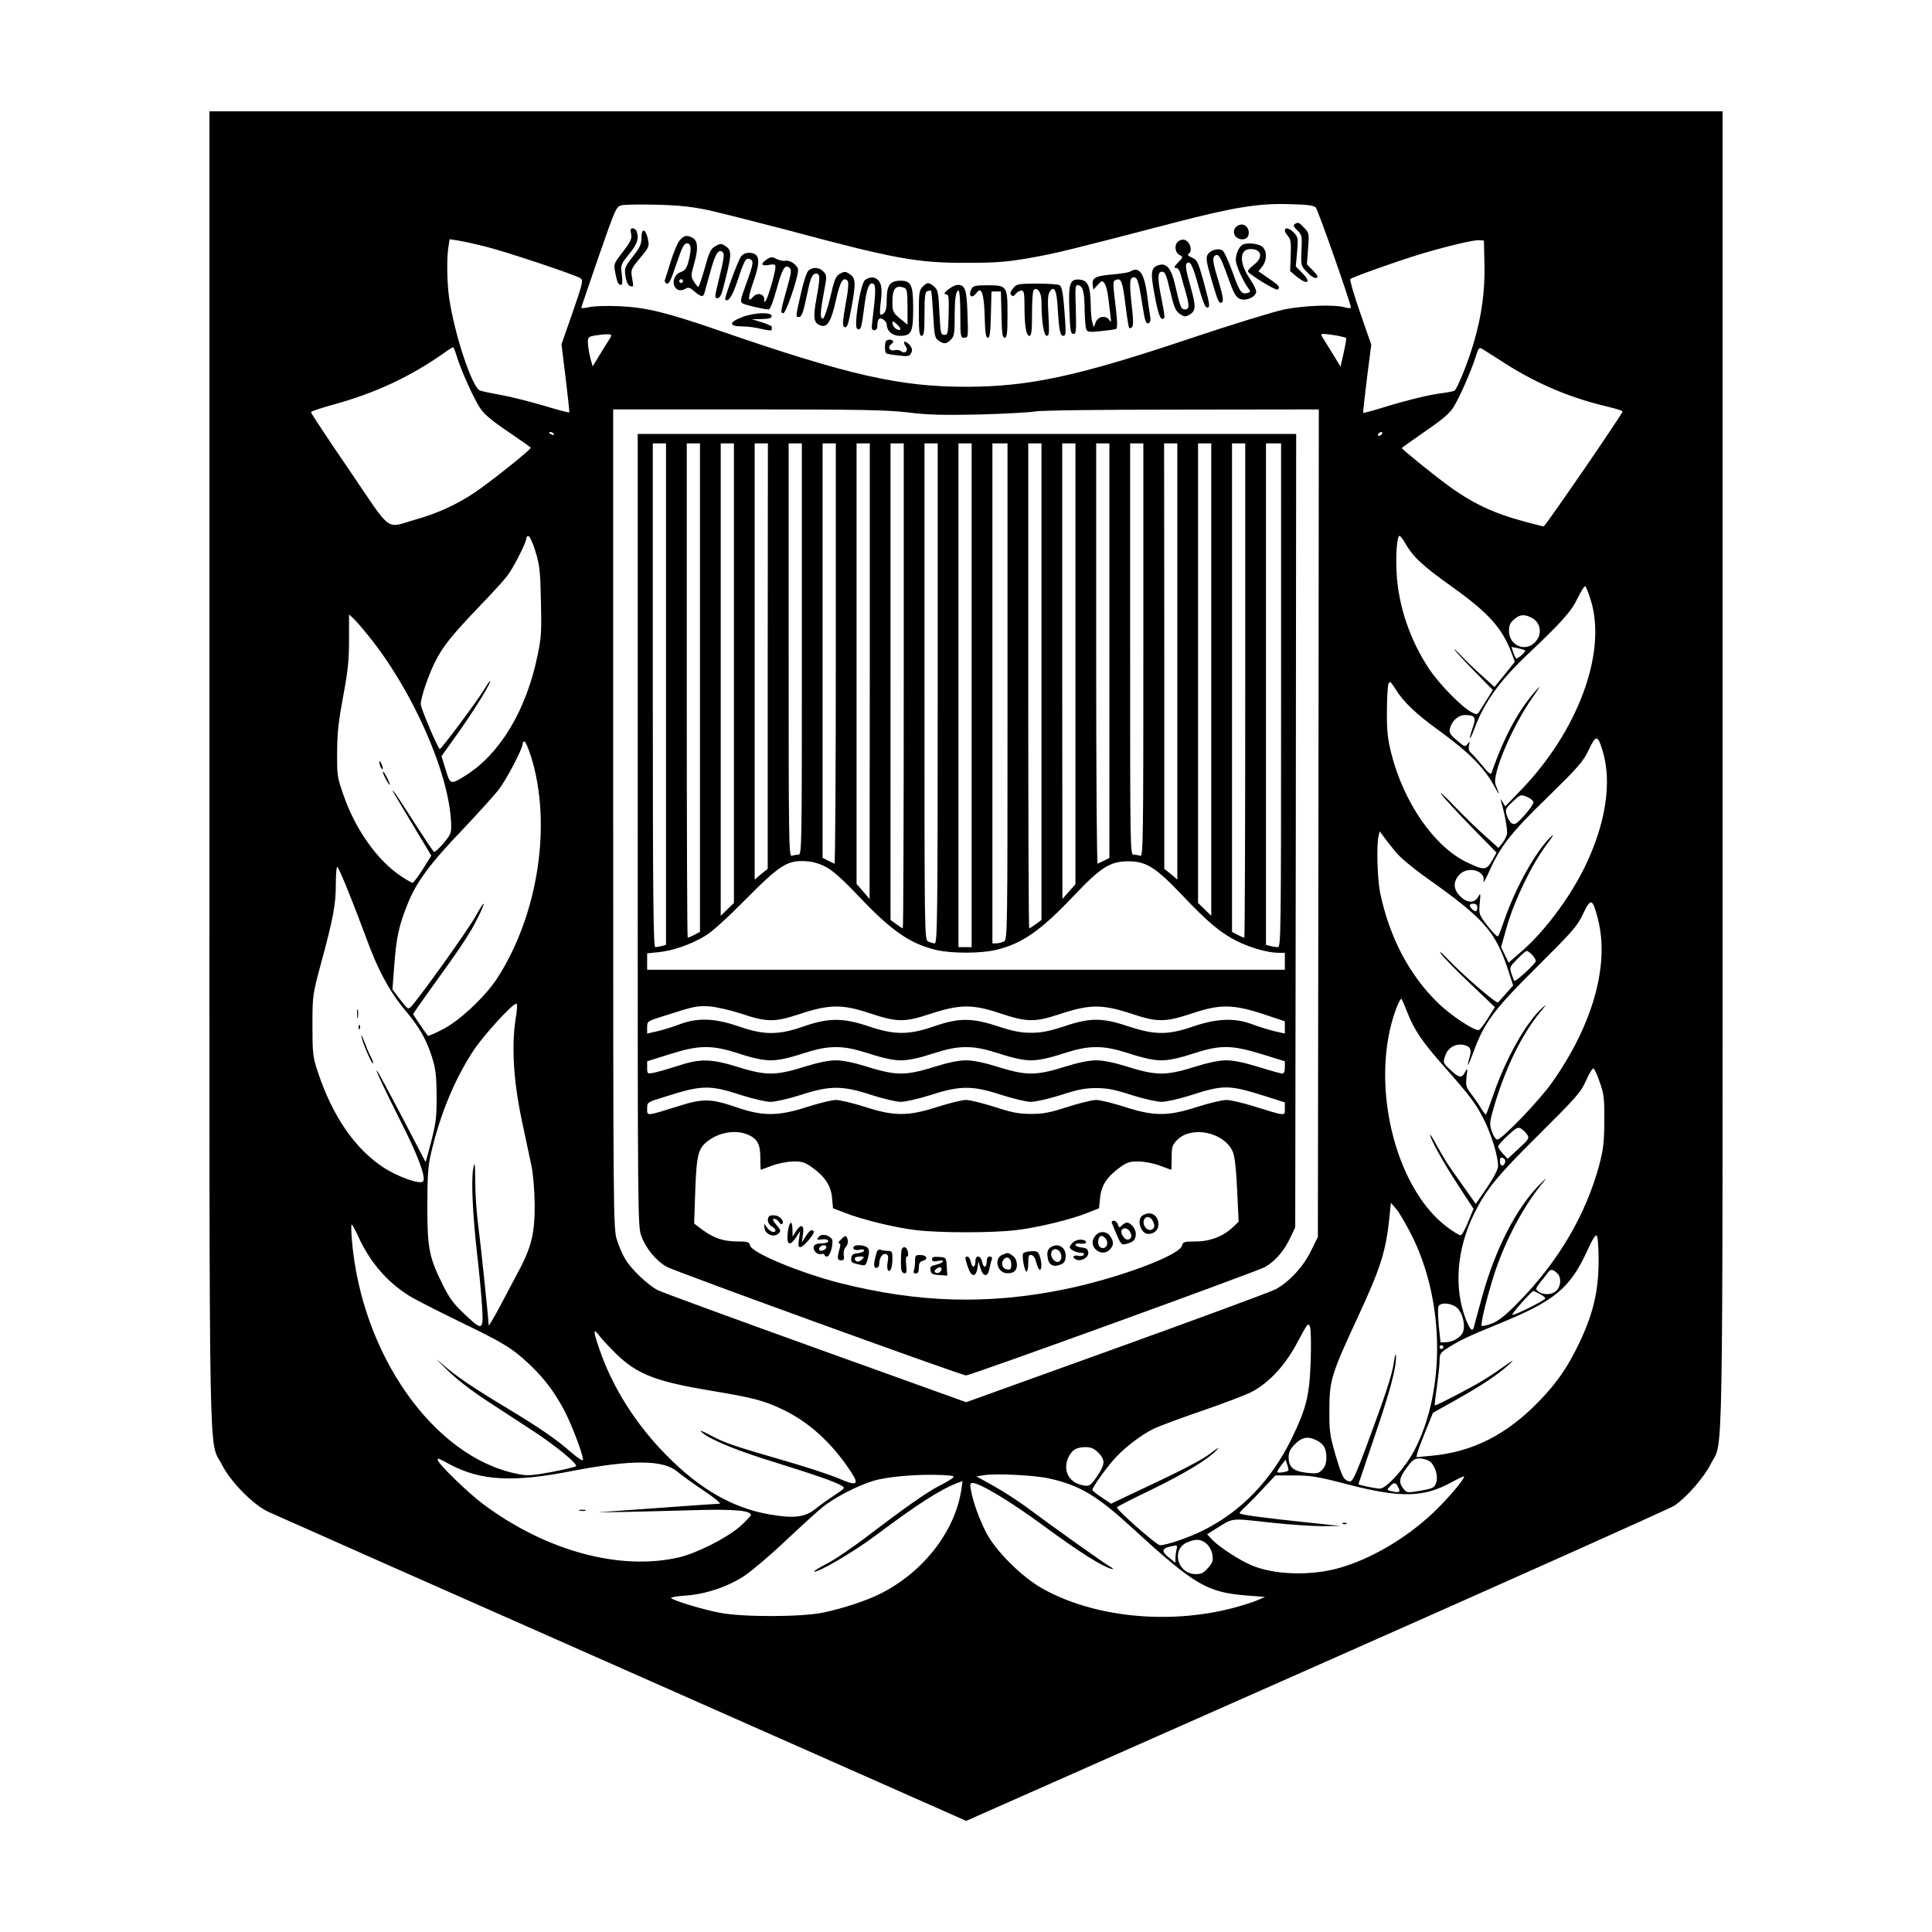 <?xml version="1.0" standalone="no"?>
<!DOCTYPE svg PUBLIC "-//W3C//DTD SVG 20010904//EN"
 "http://www.w3.org/TR/2001/REC-SVG-20010904/DTD/svg10.dtd">
<svg version="1.0" xmlns="http://www.w3.org/2000/svg"
 width="1024pt" height="1024pt" viewBox="0 0 1024 1024"
 preserveAspectRatio="xMidYMid meet">
<g transform="translate(0,1024) scale(0.1,-0.1)"
fill="#000000" stroke="none">
<path d="M1110 6163 c0 -3860 -5 -3543 66 -3686 46 -90 163 -210 244 -249 30
-14 875 -389 1878 -832 l1823 -807 1857 822 c1021 452 1875 834 1897 849 66
45 157 150 192 220 68 136 63 -177 63 3677 l0 3493 -4010 0 -4010 0 0 -3487z
m2645 2963 c66 -15 248 -61 405 -102 585 -157 700 -178 965 -177 158 0 214 5
335 26 137 24 216 44 765 187 312 81 445 103 607 98 97 -2 131 -7 142 -18 12
-13 186 -508 186 -530 0 -5 -15 -4 -32 1 -56 16 -214 10 -321 -11 -56 -12
-282 -81 -502 -155 -593 -199 -852 -255 -1185 -255 -352 0 -620 61 -1300 295
-290 100 -393 125 -535 132 -66 3 -139 1 -162 -5 -24 -5 -43 -7 -42 -3 0 3 42
125 92 271 90 258 93 265 122 272 17 4 100 5 185 3 118 -3 183 -10 275 -29z
m-1185 -192 c119 -30 483 -152 507 -169 15 -11 12 -25 -42 -181 l-59 -169 22
-179 c12 -99 21 -181 19 -182 -2 -2 -63 14 -135 36 -72 21 -173 47 -224 56
-51 9 -103 20 -114 24 -42 16 -136 300 -164 495 -11 80 -13 211 -3 268 l6 39
46 -7 c25 -4 89 -18 141 -31z m5298 -94 c3 -139 -14 -270 -55 -410 -29 -103
-89 -251 -104 -261 -6 -3 -36 -9 -67 -13 -66 -8 -178 -35 -315 -77 -55 -17
-100 -29 -102 -27 -1 2 8 84 20 182 l23 179 -59 170 c-33 94 -56 174 -52 178
11 10 235 90 358 128 144 44 296 80 325 78 l25 -2 3 -125z m-4628 -378 c0 -4
-8 -18 -17 -31 -9 -14 -31 -49 -49 -79 l-33 -54 -12 44 c-6 23 -12 59 -13 78
-1 32 2 35 34 41 53 9 90 10 90 1z m3848 -1 c23 -5 44 -10 47 -12 2 -2 -4 -37
-13 -78 l-17 -74 -39 64 c-22 35 -46 74 -54 87 -13 21 -13 22 9 22 13 -1 43
-5 67 -9z m-4669 -103 c21 -73 92 -231 125 -280 22 -34 63 -68 149 -126 65
-44 119 -82 120 -85 3 -9 -223 -189 -302 -241 -92 -61 -195 -108 -306 -139
-166 -47 -121 -81 -354 262 -112 164 -204 302 -203 307 1 4 55 22 121 40 221
61 405 147 583 272 23 17 46 31 49 32 3 0 11 -19 18 -42z m5561 -46 c172 -109
346 -182 543 -228 42 -10 77 -21 77 -25 0 -12 -410 -609 -418 -609 -4 0 -49
11 -100 25 -172 46 -286 101 -422 203 -82 61 -230 182 -230 187 0 2 56 42 124
89 96 66 131 96 153 133 31 51 92 191 113 258 18 57 19 58 48 38 15 -9 65 -41
112 -71z m-3167 -258 c104 -13 184 -15 377 -11 135 4 268 11 295 16 30 6 348
10 778 10 l727 1 -2 -2193 -3 -2193 -37 -75 c-41 -84 -115 -163 -186 -202 -26
-14 -406 -154 -844 -312 l-797 -287 -798 287 c-439 158 -816 296 -837 307 -52
27 -142 112 -173 166 -14 23 -34 70 -44 103 -18 59 -19 133 -19 2230 l0 2169
715 0 c598 0 738 -3 848 -16z m-1878 -114 c3 -6 -1 -7 -9 -4 -18 7 -21 14 -7
14 6 0 13 -4 16 -10z m4390 0 c-3 -5 -11 -10 -16 -10 -6 0 -7 5 -4 10 3 6 11
10 16 10 6 0 7 -4 4 -10z m-4486 -626 c21 -68 25 -105 28 -259 4 -156 2 -194
-17 -285 -60 -295 -200 -527 -385 -642 -77 -48 -79 -47 -103 33 l-22 71 97
136 c89 127 171 262 160 262 -3 0 -17 -21 -32 -46 -32 -54 -225 -314 -234
-314 -9 0 -101 216 -101 238 0 34 41 154 75 222 42 84 89 142 233 293 65 67
132 140 149 163 34 43 103 179 103 202 0 8 6 12 13 10 6 -3 23 -40 36 -84z
m4608 48 c41 -72 96 -124 245 -229 197 -141 268 -219 319 -352 l18 -49 -54
-67 -54 -66 -63 57 c-35 30 -85 79 -113 108 -27 28 -43 43 -35 31 8 -11 56
-63 108 -116 l94 -96 -24 -39 c-14 -22 -32 -51 -42 -67 -16 -26 -17 -27 -46
-12 -53 28 -169 146 -225 229 -103 155 -164 337 -173 513 -5 101 3 193 16 193
4 0 17 -17 29 -38z m985 -305 c86 -278 -71 -698 -377 -1011 l-77 -80 -15 25
c-8 13 -12 17 -9 9 22 -73 38 -162 33 -182 -4 -14 -15 -36 -26 -49 l-19 -23
-69 62 c-39 34 -113 106 -164 159 -51 54 -83 82 -69 63 13 -19 85 -97 158
-172 l134 -137 -24 -43 c-29 -52 -43 -52 -136 -7 -172 84 -332 316 -398 576
-19 77 -24 120 -23 222 0 69 4 135 8 146 7 17 11 14 36 -25 43 -71 111 -135
240 -228 145 -105 230 -190 280 -280 34 -63 37 -63 12 -1 -21 53 88 309 197
464 38 54 45 67 21 40 -96 -107 -173 -249 -240 -443 -3 -9 -19 4 -44 35 -21
26 -48 57 -59 67 -16 14 -20 26 -16 45 6 24 5 24 -7 8 -14 -17 -17 -16 -57 19
-37 31 -42 41 -37 63 10 40 44 71 79 71 54 0 61 -11 42 -66 -24 -71 -18 -78 8
-8 52 140 133 254 281 394 185 175 233 229 267 300 18 37 36 65 40 63 4 -2 18
-36 30 -76z m-6479 -187 c234 -289 427 -726 438 -991 2 -54 0 -60 -40 -108
-24 -28 -46 -49 -51 -46 -4 3 -52 74 -105 157 -54 84 -102 158 -108 163 -13
13 -15 17 100 -175 l99 -165 -45 -72 c-25 -40 -50 -72 -54 -72 -4 -1 -34 17
-66 38 -123 84 -237 245 -299 423 -35 99 -36 108 -35 233 0 101 8 167 32 295
25 133 31 190 31 299 l0 134 21 -19 c12 -10 49 -53 82 -94z m6166 95 c49 -25
57 -90 16 -130 -52 -53 -137 -15 -137 60 0 30 6 45 27 62 30 27 55 29 94 8z
m-36 -172 c7 -4 -34 -43 -46 -43 -3 0 -10 14 -16 31 l-10 30 32 -6 c17 -4 36
-9 40 -12z m412 -535 c49 -165 16 -380 -91 -604 -80 -168 -221 -357 -349 -465
l-59 -51 -20 41 -20 41 32 113 c40 138 132 327 207 427 36 47 45 64 26 46 -80
-76 -187 -268 -247 -441 -15 -44 -30 -83 -34 -88 -3 -4 -28 20 -54 54 -48 62
-48 63 -43 122 5 51 4 56 -7 36 -18 -37 -60 -37 -96 0 -38 37 -39 78 -5 115
45 48 141 22 128 -36 -2 -13 11 11 30 53 59 133 115 205 310 394 163 160 188
188 218 251 38 81 48 80 74 -8z m-5681 -26 c113 -358 39 -842 -180 -1179 -63
-96 -198 -223 -286 -268 -42 -22 -78 -37 -80 -35 -21 27 -78 111 -78 115 0 3
46 69 103 148 141 194 199 281 234 352 50 98 48 117 -2 26 -39 -73 -294 -429
-345 -485 -17 -18 -19 -16 -59 36 l-41 54 10 130 c10 142 25 212 71 324 45
114 119 214 290 392 85 90 174 188 196 218 41 55 123 212 123 237 0 7 4 13 10
13 5 0 20 -35 34 -78z m5314 -243 c1 -8 -20 -39 -47 -69 -42 -47 -52 -53 -68
-44 -10 6 -22 26 -27 44 -9 30 -7 35 32 71 40 38 43 39 74 26 18 -7 34 -20 36
-28z m-733 -262 c23 -29 92 -87 165 -139 308 -218 367 -285 435 -494 l25 -77
-36 -41 c-20 -22 -40 -45 -44 -49 -8 -9 -193 151 -273 236 -31 33 -41 40 -28
20 12 -17 81 -88 153 -156 l131 -125 -38 -61 c-21 -33 -42 -61 -48 -61 -29 0
-142 75 -209 138 -156 149 -263 351 -313 590 -15 74 -20 256 -8 302 l6 24 21
-29 c12 -16 39 -51 61 -78z m-5545 -222 c29 -71 67 -172 86 -223 67 -185 128
-298 220 -407 65 -78 103 -143 131 -230 22 -68 26 -99 27 -210 1 -112 -3 -145
-28 -243 -16 -62 -29 -112 -31 -110 -1 2 -57 109 -124 238 -68 129 -127 240
-133 245 -13 15 40 -99 129 -275 88 -173 133 -294 115 -312 -17 -17 -134 25
-209 74 -151 98 -271 272 -349 508 -26 79 -28 96 -28 245 0 157 1 163 43 320
67 246 81 320 81 430 0 60 4 95 9 90 5 -6 33 -68 61 -140z m6620 -139 c61
-241 -28 -557 -242 -861 -66 -95 -268 -305 -292 -305 -8 0 -21 19 -29 43 -14
42 -13 48 18 153 60 195 142 362 238 479 36 44 37 47 8 20 -83 -76 -190 -266
-255 -455 -20 -57 -38 -106 -40 -108 -2 -1 -14 14 -27 35 -12 21 -36 55 -52
76 -27 35 -29 43 -24 90 6 45 5 49 -6 28 -18 -37 -33 -36 -78 7 -41 38 -42 39
-29 76 13 42 54 66 96 58 36 -7 45 -23 34 -63 -19 -66 -9 -53 19 23 57 157
106 224 337 453 189 188 215 217 245 282 41 86 50 83 79 -31z m-640 64 c0 -23
-10 -26 -28 -8 -18 18 -15 28 8 28 13 0 20 -7 20 -20z m290 -250 c11 -11 20
-26 20 -34 0 -13 -108 -112 -114 -105 -2 2 -8 20 -15 38 -11 34 -10 36 31 78
23 24 46 43 50 43 4 0 17 -9 28 -20z m-660 -308 c36 -92 81 -158 196 -287 141
-160 170 -199 214 -289 38 -80 70 -185 70 -237 0 -16 -23 -61 -59 -114 l-59
-86 -48 68 c-26 37 -64 90 -83 117 -20 28 -52 82 -73 120 -21 39 -38 67 -38
61 0 -20 68 -144 148 -266 l82 -126 -28 -68 c-15 -38 -33 -70 -39 -72 -6 -2
-39 18 -74 44 -281 212 -412 774 -269 1157 12 32 25 55 28 52 3 -4 17 -36 32
-74z m-4728 -39 c-21 -141 -10 -324 33 -528 20 -93 43 -204 52 -245 9 -44 16
-129 17 -205 1 -154 -18 -229 -92 -365 -25 -47 -69 -130 -98 -185 -30 -55 -53
-95 -54 -89 -1 38 -43 437 -55 527 -8 59 -16 163 -16 230 -1 106 -3 116 -11
72 -11 -64 -3 -241 21 -453 11 -92 22 -215 26 -274 8 -133 4 -135 -95 -41 -57
53 -79 84 -115 157 -71 144 -80 190 -80 416 0 154 4 212 19 275 48 208 126
396 227 549 53 80 205 246 225 246 7 0 6 -28 -4 -87z m5747 -329 c22 -60 25
-86 24 -204 0 -112 -5 -152 -26 -232 -70 -264 -218 -516 -430 -731 -67 -68
-105 -99 -140 -112 -26 -10 -50 -15 -54 -12 -7 8 28 153 68 277 57 176 157
363 260 486 24 29 13 20 -28 -22 -120 -125 -229 -339 -297 -585 -19 -68 -37
-136 -41 -151 -8 -41 -20 -34 -44 25 -67 168 -51 379 45 570 63 125 120 195
339 412 201 200 224 226 251 287 16 37 34 66 39 65 6 -2 21 -34 34 -73z m-383
-280 c10 -17 5 -25 -47 -72 l-58 -54 -26 28 c-14 15 -25 32 -25 37 0 6 23 32
52 59 47 43 54 46 72 35 11 -8 25 -22 32 -33z m-118 -142 c-5 -27 -28 -26 -28
2 0 19 4 24 15 19 9 -3 15 -12 13 -21z m-492 -397 c171 -347 175 -819 9 -1135
-48 -90 -147 -200 -181 -200 -22 0 -114 19 -114 24 0 1 38 112 84 248 84 245
117 368 115 430 -1 20 -5 8 -11 -31 -9 -68 -46 -178 -151 -461 -55 -146 -69
-174 -84 -172 -31 6 -40 24 -75 142 -30 104 -33 127 -32 240 0 153 11 188 148
483 125 269 152 355 171 542 l7 70 30 -35 c16 -19 54 -85 84 -145z m-5587 1
c60 -132 149 -237 265 -311 31 -20 153 -82 270 -139 238 -115 282 -142 375
-230 77 -74 124 -136 179 -236 39 -73 102 -236 102 -267 0 -9 -24 6 -62 39
-83 72 -163 127 -338 233 -191 115 -274 172 -346 235 -42 37 -35 29 22 -27 52
-52 130 -112 217 -169 75 -49 182 -119 239 -156 120 -78 242 -178 231 -189 -5
-5 -63 -18 -130 -31 -110 -20 -129 -21 -185 -9 -440 90 -822 632 -873 1239 -4
45 -4 82 -1 82 3 0 19 -29 35 -64z m6574 -133 c-1 -158 -29 -276 -101 -428
-63 -131 -116 -209 -210 -307 -173 -181 -356 -274 -576 -294 l-79 -7 6 24 c3
13 23 66 44 117 l38 94 125 70 c142 80 217 131 275 183 26 24 29 29 10 16
-116 -82 -156 -107 -269 -166 -70 -37 -129 -66 -131 -64 -2 3 3 47 11 99 7 52
14 114 14 136 0 37 4 44 38 66 58 39 124 70 267 128 308 125 387 191 481 398
25 55 41 79 47 73 6 -6 10 -66 10 -138z m-221 -60 c24 -21 23 -68 -2 -93 -23
-23 -68 -26 -95 -6 -18 13 -18 15 10 51 17 20 34 44 40 51 13 18 24 18 47 -3z
m-89 -112 c15 -8 27 -18 27 -23 0 -10 -168 -93 -174 -87 -6 6 105 130 113 127
3 -2 18 -10 34 -17z m-438 -75 c26 -26 41 -82 31 -120 -7 -30 -50 -58 -90 -60
l-31 -1 -9 87 c-4 48 -6 94 -2 103 9 25 73 19 101 -9z m-778 -276 c-6 -185
-22 -252 -101 -415 -108 -220 -265 -384 -466 -485 -77 -39 -197 -80 -232 -80
-17 0 -228 185 -228 201 0 3 80 44 178 91 181 88 307 164 352 214 16 17 5 11
-30 -16 -49 -39 -161 -96 -443 -228 l-88 -42 -49 33 c-27 17 -50 36 -50 40 0
13 57 95 109 156 50 59 140 130 213 167 26 13 141 56 255 95 114 39 235 85
268 102 94 50 180 144 244 267 50 94 55 101 64 79 5 -13 7 -94 4 -179z m-3681
34 c113 -109 210 -146 497 -194 226 -38 283 -52 382 -99 140 -66 262 -176 362
-327 50 -75 37 -83 -64 -39 -45 19 -182 64 -305 99 -265 77 -291 86 -377 131
-43 23 -57 27 -41 13 47 -40 186 -97 398 -162 218 -68 299 -97 340 -119 23
-13 22 -14 -35 -52 -32 -21 -78 -54 -102 -73 -54 -44 -114 -51 -241 -29 -196
34 -369 133 -545 311 -164 165 -290 364 -359 568 -33 96 -33 112 1 68 14 -19
55 -62 89 -96z m4384 36 c0 -5 -4 -10 -10 -10 -5 0 -10 5 -10 10 0 6 5 10 10
10 6 0 10 -4 10 -10z m-670 -495 c37 -19 50 -43 50 -92 0 -26 -7 -47 -21 -62
-20 -21 -28 -23 -83 -17 -71 8 -96 29 -96 83 0 26 8 43 34 69 38 38 70 43 116
19z m-1159 -64 c37 -38 37 -60 -3 -121 -39 -58 -45 -62 -92 -49 -67 18 -94 85
-61 149 19 37 41 49 88 50 29 0 45 -7 68 -29z m-3436 -63 c165 -87 335 -96
650 -34 312 60 480 59 554 -3 20 -17 83 -63 140 -101 61 -41 96 -70 84 -70
-10 0 -140 -9 -289 -20 -148 -11 -298 -21 -334 -24 -74 -4 182 1 495 10 205 6
295 -2 295 -26 0 -4 -26 -32 -57 -60 -68 -60 -227 -141 -323 -164 -313 -73
-705 33 -1038 281 -80 59 -242 217 -242 235 0 11 -2 12 65 -24z m5192 17 c30
-21 48 -82 34 -116 -8 -24 -19 -29 -82 -40 -70 -12 -72 -12 -90 10 -27 33 -24
57 17 112 30 41 41 49 68 49 17 0 41 -7 53 -15z m-748 -49 c-11 -9 -59 -15
-59 -8 0 5 10 22 22 37 l22 28 9 -27 c5 -15 7 -29 6 -30z m-1784 -43 c-11 -8
-42 -26 -70 -40 -61 -31 -182 -116 -375 -263 -79 -61 -177 -127 -216 -147 -40
-21 -71 -39 -69 -42 12 -12 208 102 325 190 226 169 345 245 437 280 l25 9 -7
-47 c-33 -218 -200 -434 -425 -548 -72 -37 -199 -79 -302 -101 -115 -25 -426
-26 -553 -2 -89 17 -242 63 -258 78 -4 4 30 10 77 13 107 8 218 45 309 103 38
25 138 109 221 188 83 78 171 158 196 178 62 50 181 112 265 138 74 24 242 38
370 32 64 -4 68 -5 50 -19z m515 1 c163 -36 254 -91 442 -263 331 -304 397
-342 613 -358 l90 -7 -44 -19 c-24 -10 -84 -29 -135 -42 -342 -87 -734 -45
-1002 106 -107 60 -246 198 -296 294 -38 74 -71 165 -82 228 -6 30 -4 37 9 37
38 0 203 -99 379 -229 185 -136 305 -212 356 -226 17 -4 12 1 -15 17 -39 24
-280 195 -440 314 -44 32 -121 82 -170 109 l-90 50 45 7 c66 9 265 -1 340 -18z
m1577 -30 c288 -75 409 -72 561 12 34 19 62 32 62 28 0 -17 -89 -121 -166
-194 -143 -134 -326 -242 -494 -290 -150 -43 -344 -38 -465 13 -63 26 -171 96
-209 135 l-28 30 38 24 c104 65 79 62 289 39 105 -12 233 -20 285 -20 l95 1
-170 18 c-254 27 -365 42 -365 50 0 4 17 22 38 41 20 19 63 63 94 97 l58 62
100 0 c86 0 124 -6 277 -46z m273 -15 c15 -27 8 -32 -30 -24 -30 7 -31 8 -14
26 22 24 31 24 44 -2z m-1015 -301 c15 -14 28 -38 31 -59 5 -31 1 -42 -24 -70
-24 -27 -36 -33 -67 -32 -95 3 -128 131 -43 168 47 20 73 18 103 -7z m-159
-30 c-3 -13 -6 -34 -6 -47 l0 -24 -32 26 c-50 38 -41 55 36 66 4 0 6 -9 2 -21z"/>
<path d="M6862 9052 c-9 -6 -5 -15 14 -33 24 -23 26 -29 22 -106 -3 -81 -3
-82 31 -117 19 -20 39 -32 48 -29 11 4 7 14 -18 39 l-32 33 6 83 c6 80 6 83
-20 110 -29 30 -32 32 -51 20z"/>
<path d="M6552 9038 c-29 -29 -2 -72 40 -66 42 6 32 78 -11 78 -9 0 -22 -5
-29 -12z"/>
<path d="M3345 9001 c5 -25 -1 -40 -43 -95 -49 -63 -50 -65 -41 -111 10 -53
16 -65 31 -65 7 0 8 18 4 53 -7 53 -6 55 38 110 44 53 54 84 40 121 -3 9 -13
16 -21 16 -11 0 -13 -7 -8 -29z"/>
<path d="M6810 9018 c0 -6 8 -20 17 -30 14 -16 17 -35 14 -102 l-3 -83 37 -31
c55 -44 77 -30 29 19 l-36 37 7 77 c6 71 5 78 -16 101 -24 25 -49 32 -49 12z"/>
<path d="M3400 8980 c0 -34 -8 -52 -46 -100 -43 -55 -45 -61 -39 -103 4 -27
13 -48 22 -52 22 -8 22 -6 13 43 -7 42 -6 46 42 104 49 58 50 62 42 101 -12
56 -34 61 -34 7z"/>
<path d="M3601 8964 c-11 -14 -32 -64 -46 -110 -14 -46 -28 -90 -31 -98 -3 -7
2 -16 10 -19 11 -5 23 19 51 104 30 88 40 109 56 109 23 0 25 -28 8 -97 -10
-36 -18 -47 -41 -55 -43 -15 -52 -79 -12 -95 9 -3 25 -1 36 6 16 10 24 8 49
-14 36 -30 46 -31 53 -7 2 9 17 61 32 115 26 96 44 121 66 99 8 -8 3 -42 -16
-119 -31 -126 -30 -123 -11 -123 8 0 18 16 24 38 51 194 52 214 17 237 -22 15
-28 15 -53 1 -25 -13 -33 -28 -57 -115 -16 -56 -31 -101 -35 -101 -4 0 -14 13
-24 29 -16 27 -15 32 3 97 22 76 19 119 -10 134 -30 16 -47 12 -69 -16z m19
-214 c0 -5 -4 -10 -10 -10 -5 0 -10 5 -10 10 0 6 5 10 10 10 6 0 10 -4 10 -10z"/>
<path d="M6242 8958 c-19 -19 -14 -56 9 -69 21 -11 21 -11 -7 -40 -21 -22 -24
-29 -11 -29 11 0 20 -14 27 -42 6 -24 18 -65 26 -92 19 -68 18 -86 -6 -86 -20
0 -24 10 -54 139 -18 76 -43 107 -80 97 -47 -12 -50 -36 -25 -167 20 -106 32
-132 50 -114 3 2 -3 44 -13 92 -24 118 -24 153 1 153 16 0 23 -16 43 -102 19
-82 28 -105 50 -121 21 -15 30 -17 47 -8 41 22 42 42 10 156 -23 81 -28 110
-19 119 18 18 32 -10 64 -128 19 -68 34 -106 43 -106 18 0 17 10 -18 139 -29
104 -34 114 -62 126 -18 7 -25 15 -18 19 27 17 5 76 -29 76 -9 0 -21 -5 -28
-12z"/>
<path d="M6584 8942 c-18 -12 -34 -49 -34 -79 0 -28 36 -109 65 -149 15 -20
14 -22 -4 -27 -32 -8 -41 6 -79 113 -21 57 -44 108 -53 113 -22 14 -66 1 -79
-24 -9 -16 -5 -42 20 -127 36 -123 41 -134 57 -124 9 6 5 33 -17 107 -33 107
-36 130 -19 141 18 11 29 -8 68 -117 32 -89 42 -105 65 -114 32 -11 79 10 84
37 2 9 -13 40 -32 68 -59 86 -58 160 2 160 60 0 69 -45 17 -84 -20 -15 -33
-31 -30 -36 11 -18 146 -100 156 -95 17 11 9 22 -46 59 l-55 38 20 25 c27 35
26 87 -2 107 -23 17 -85 21 -104 8z"/>
<path d="M3926 8878 c-19 -30 -88 -220 -82 -226 16 -15 38 18 65 100 37 111
44 123 65 115 22 -9 21 -22 -19 -131 -32 -88 -33 -96 -17 -105 18 -9 113 -31
136 -31 8 0 24 41 41 103 31 113 45 138 69 118 12 -11 11 -23 -10 -99 -37
-131 -39 -142 -22 -142 14 0 78 187 78 229 0 24 -42 54 -67 49 -10 -3 -31 2
-46 9 -25 13 -32 12 -53 -2 -35 -23 -30 -37 11 -29 29 5 35 3 35 -12 0 -27
-41 -168 -52 -179 -6 -7 -9 -7 -8 0 7 36 -35 50 -60 20 -27 -32 -26 -2 1 75
43 121 37 160 -23 160 -18 0 -33 -8 -42 -22z"/>
<path d="M4287 8808 c-11 -8 -26 -54 -42 -123 -29 -130 -29 -125 -10 -125 15
0 23 25 46 135 15 72 25 95 44 95 22 0 23 -19 3 -128 -20 -111 -16 -135 24
-148 34 -10 54 24 79 137 22 98 38 124 61 101 7 -7 5 -44 -10 -124 -15 -83
-17 -115 -9 -120 17 -10 22 6 41 107 23 127 21 151 -10 172 -23 15 -29 15 -52
2 -22 -12 -30 -30 -51 -123 -14 -60 -32 -111 -38 -114 -18 -5 -16 33 4 139 16
85 16 89 -2 109 -21 23 -53 26 -78 8z"/>
<path d="M5991 8801 c-7 -5 -51 -12 -97 -16 -88 -7 -108 -18 -102 -57 l3 -23
23 25 c22 24 24 24 37 7 7 -10 16 -44 19 -75 4 -31 9 -75 12 -97 4 -32 3 -36
-6 -22 -18 27 -59 22 -72 -10 l-11 -28 -7 25 c-5 14 -9 59 -9 100 -2 93 -15
124 -58 128 -53 5 -61 -21 -55 -165 4 -106 7 -123 21 -123 15 0 16 14 13 131
-4 123 -3 131 14 127 24 -4 32 -36 33 -138 1 -47 5 -91 10 -99 7 -11 24 -12
77 -6 37 4 73 9 79 11 8 4 8 33 -1 112 -17 139 -17 142 2 149 27 10 34 -10 49
-132 8 -65 17 -121 20 -123 3 -3 10 -1 15 4 7 7 7 40 0 100 -15 136 -14 164 9
164 21 0 26 -19 51 -177 9 -57 15 -71 27 -66 10 4 13 15 9 37 -3 17 -11 71
-17 120 -15 109 -42 146 -88 117z"/>
<path d="M4585 8756 c-24 -17 -61 -246 -42 -258 19 -12 23 2 37 109 13 105 27
142 50 128 13 -8 11 -57 -6 -192 -6 -45 -4 -53 10 -53 9 0 16 8 16 19 0 39 10
51 31 38 10 -6 19 -19 19 -27 0 -34 30 -60 69 -60 62 0 71 18 71 147 0 124
-11 147 -71 145 -52 -1 -69 -26 -69 -97 0 -44 -5 -66 -15 -75 -23 -19 -25 -10
-16 66 8 68 2 100 -23 116 -17 12 -40 9 -61 -6z m209 -42 c13 -5 16 -24 16
-101 l0 -94 -40 33 c-37 31 -40 36 -40 89 0 70 18 91 64 73z m-24 -222 c-15
-5 -40 17 -40 36 0 12 6 10 26 -9 14 -13 20 -25 14 -27z"/>
<path d="M4890 8720 c-18 -18 -20 -33 -20 -140 0 -100 3 -120 15 -120 12 0 15
19 15 115 0 95 3 117 15 122 9 3 18 4 20 2 2 -2 7 -59 11 -127 6 -109 9 -125
28 -137 28 -20 42 -19 66 5 17 17 20 33 20 118 0 101 6 142 21 142 5 0 9 -56
9 -125 0 -121 1 -125 21 -125 21 0 21 3 17 124 -4 131 -12 156 -52 156 -27 -1
-90 -50 -63 -50 16 0 17 -10 15 -107 -3 -100 -4 -108 -23 -108 -19 0 -20 9
-26 119 -5 108 -8 121 -29 138 -28 23 -35 23 -60 -2z"/>
<path d="M5369 8711 c-14 -18 -17 -27 -9 -35 8 -8 15 -6 24 7 7 9 21 17 30 17
13 0 16 -13 16 -82 0 -106 9 -158 26 -158 11 0 14 25 14 119 0 73 4 122 10
126 21 13 40 -17 40 -64 0 -102 12 -181 28 -181 13 0 14 16 9 109 -5 84 -3
112 8 127 23 32 36 4 41 -87 7 -121 13 -149 30 -149 13 0 14 14 9 88 -9 131
-15 169 -28 180 -7 5 -61 9 -120 9 -103 -1 -110 -2 -128 -26z"/>
<path d="M5150 8710 c-21 -39 0 -57 26 -22 26 35 39 -2 43 -123 2 -89 6 -115
17 -115 10 0 14 27 16 123 l3 122 25 0 25 0 3 -122 c2 -100 5 -123 17 -123 12
0 15 22 15 123 0 152 -2 155 -108 155 -60 0 -74 -3 -82 -18z"/>
<path d="M3933 8559 c-71 -27 -71 -49 0 -49 29 0 76 -6 105 -14 29 -7 52 -9
52 -5 0 5 0 12 1 17 0 4 -23 14 -53 24 l-53 16 53 1 c39 1 52 5 52 16 0 22
-93 19 -157 -6z"/>
<path d="M4697 8433 c-9 -9 -9 -61 1 -66 4 -3 33 -8 64 -11 50 -6 58 -5 67 12
8 16 7 25 -8 44 -11 12 -23 20 -27 16 -4 -4 -1 -15 6 -23 17 -21 -2 -44 -23
-27 -7 6 -22 9 -34 6 -27 -7 -41 15 -20 31 9 7 14 15 10 18 -8 9 -28 9 -36 0z"/>
<path d="M3380 5840 c0 -2078 0 -2100 20 -2153 24 -65 77 -129 133 -161 41
-24 1563 -576 1587 -576 25 0 1546 552 1586 575 54 32 101 86 133 155 l26 55
3 2103 2 2102 -1745 0 -1745 0 0 -2100z m150 721 l0 -1329 -22 -6 c-13 -3 -29
-6 -35 -6 -10 0 -13 274 -13 1335 l0 1335 35 0 35 0 0 -1329z m180 34 l0
-1294 -30 -16 c-16 -8 -31 -15 -35 -15 -3 0 -5 590 -5 1310 l0 1310 35 0 35 0
0 -1295z m180 77 l0 -1218 -35 -34 -35 -34 0 1252 0 1252 35 0 35 0 0 -1218z
m179 91 l0 -1128 -35 -28 -34 -29 0 1156 0 1156 35 0 35 0 -1 -1127z m181 37
c0 -1068 0 -1090 -19 -1090 -11 0 -26 -3 -35 -6 -15 -6 -16 95 -16 1090 l0
1096 35 0 35 0 0 -1090z m180 -26 c0 -614 -3 -1114 -7 -1112 -5 2 -20 10 -35
17 l-28 14 0 1099 0 1098 35 0 35 0 0 -1116z m180 -91 l-1 -1208 -34 40 -35
40 0 1168 0 1167 35 0 35 0 0 -1207z m180 -78 c0 -707 -2 -1285 -5 -1285 -3 0
-19 10 -35 22 l-30 22 0 1263 0 1263 35 0 35 0 0 -1285z m180 -40 c0 -1196 -2
-1325 -16 -1325 -8 0 -24 5 -35 10 -19 11 -19 36 -19 1325 l0 1315 35 0 35 0
0 -1325z m180 -10 l0 -1335 -35 0 -35 0 0 1335 0 1335 35 0 35 0 0 -1335z
m190 20 c0 -1289 0 -1314 -19 -1325 -11 -5 -29 -10 -40 -10 l-21 0 0 1325 0
1325 40 0 40 0 0 -1315z m180 52 l0 -1263 -30 -22 c-16 -12 -32 -22 -35 -22
-3 0 -5 578 -5 1285 l0 1285 35 0 35 0 0 -1263z m180 95 l0 -1169 -35 -39 -34
-39 -1 1208 0 1207 35 0 35 0 0 -1168z m180 70 l0 -1099 -27 -14 c-16 -7 -31
-15 -35 -17 -5 -2 -8 498 -8 1112 l0 1116 35 0 35 0 0 -1098z m180 2 c0 -995
-1 -1096 -16 -1090 -9 3 -24 6 -35 6 -19 0 -19 22 -19 1090 l0 1090 35 0 35 0
0 -1096z m180 -60 l0 -1156 -34 29 -35 28 0 1128 -1 1127 35 0 35 0 0 -1156z
m180 -96 l0 -1252 -35 34 -35 34 0 1218 0 1218 35 0 35 0 0 -1252z m180 -58
c0 -720 -2 -1310 -5 -1310 -4 0 -19 7 -35 15 l-30 16 0 1294 0 1295 35 0 35 0
0 -1310z m190 -25 c0 -1265 -1 -1335 -17 -1335 -10 0 -28 3 -40 6 l-23 6 0
1329 0 1329 40 0 40 0 0 -1335z m-2409 -912 c34 -18 93 -71 168 -151 175 -185
274 -254 413 -287 81 -19 235 -19 316 0 139 33 238 102 413 287 142 150 193
183 289 183 96 0 147 -33 289 -183 131 -138 201 -197 287 -240 67 -34 165 -62
218 -62 l36 0 0 -45 0 -45 -1690 0 -1690 0 0 44 0 43 58 6 c75 7 172 40 247
85 38 22 117 94 215 193 185 187 225 212 327 204 33 -2 72 -14 104 -32z m-461
-773 c147 -49 184 -49 320 -4 154 51 224 52 365 5 151 -50 188 -50 325 -5 154
51 224 52 365 5 151 -50 188 -50 325 -5 158 52 222 52 380 0 137 -45 174 -45
325 5 141 47 211 46 368 -5 l117 -39 0 -33 0 -32 -57 13 c-32 8 -85 24 -118
37 -92 34 -185 30 -310 -12 -136 -47 -203 -46 -345 0 -76 26 -123 35 -170 35
-47 0 -94 -9 -170 -35 -80 -26 -122 -34 -175 -34 -53 0 -95 8 -175 34 -139 46
-207 46 -340 0 -133 -46 -209 -46 -345 0 -137 46 -213 46 -345 0 -134 -47
-210 -47 -345 0 -124 43 -216 47 -310 12 -33 -13 -86 -29 -117 -37 l-58 -13 0
33 c0 32 1 33 88 60 162 52 176 55 242 51 36 -3 108 -19 160 -36z m-1 -215
c73 -24 127 -35 166 -35 39 0 93 11 166 35 82 26 126 35 179 35 53 0 97 -9
179 -35 73 -24 127 -35 166 -35 39 0 93 11 166 35 82 26 126 35 179 35 53 0
97 -9 179 -35 73 -24 127 -35 166 -35 39 0 93 11 166 35 82 26 126 35 179 35
53 0 97 -9 179 -35 73 -24 127 -35 166 -35 39 0 93 11 166 35 148 48 205 47
366 -2 l123 -38 0 -32 c0 -22 -5 -33 -14 -33 -8 0 -65 16 -126 35 -74 23 -131
35 -170 35 -39 0 -96 -12 -170 -35 -78 -25 -131 -35 -175 -35 -44 0 -97 10
-175 35 -74 23 -131 35 -170 35 -39 0 -96 -12 -170 -35 -78 -25 -131 -35 -175
-35 -44 0 -97 10 -175 35 -74 23 -131 35 -170 35 -39 0 -96 -12 -170 -35 -78
-25 -131 -35 -175 -35 -44 0 -97 10 -175 35 -74 23 -131 35 -170 35 -39 0 -96
-12 -170 -35 -78 -25 -131 -35 -175 -35 -44 0 -97 10 -175 35 -142 44 -199 45
-320 5 -49 -16 -106 -32 -125 -36 -34 -6 -35 -6 -35 27 l0 34 118 37 c158 50
224 51 371 3z m12 -220 c60 -19 129 -35 153 -35 24 0 95 16 158 36 156 51 223
51 375 1 62 -20 133 -37 157 -37 24 0 95 16 158 36 156 51 223 51 375 1 62
-20 133 -37 157 -37 24 0 95 16 158 36 89 29 129 37 188 37 59 0 99 -8 188
-37 63 -20 134 -36 158 -36 24 0 93 15 152 34 179 58 205 57 405 -6 l97 -31 0
-34 c0 -39 8 -40 -163 13 -60 19 -126 34 -147 34 -21 0 -89 -16 -152 -36 -157
-51 -231 -51 -386 -1 -63 20 -131 37 -152 37 -21 0 -89 -17 -152 -37 -92 -30
-128 -37 -193 -37 -65 0 -101 7 -193 37 -63 20 -131 37 -152 37 -21 0 -89 -17
-152 -37 -155 -50 -229 -50 -386 1 -63 20 -131 36 -152 36 -21 0 -89 -17 -152
-37 -152 -49 -232 -50 -368 -4 -142 49 -183 50 -315 8 -173 -54 -165 -53 -165
-13 0 34 0 34 88 61 203 65 241 66 413 10z m33 -209 c50 -21 66 -51 66 -123 0
-35 1 -63 3 -63 1 0 27 10 57 21 30 12 80 22 112 23 48 1 63 -4 99 -29 71 -50
103 -99 109 -163 l5 -56 60 -23 c93 -37 270 -80 380 -93 128 -15 402 -15 530
0 112 13 290 56 380 92 l60 24 6 58 c7 65 38 111 108 161 36 25 51 30 99 29
32 -1 82 -11 112 -23 30 -11 56 -21 58 -21 1 0 2 29 2 64 0 58 3 67 30 95 76
75 244 41 292 -59 12 -26 19 -81 25 -205 l8 -170 -30 -29 c-52 -49 -122 -76
-197 -76 -62 0 -68 -2 -73 -22 -14 -53 -347 -176 -630 -233 -403 -81 -770 -70
-1185 35 -210 54 -464 159 -474 198 -6 20 -13 22 -69 22 -75 1 -122 17 -183
61 l-45 34 6 175 c7 193 16 225 69 264 61 46 147 59 210 32z"/>
<path d="M6058 3799 c-36 -20 -13 -99 28 -99 32 0 54 21 54 50 0 49 -41 74
-82 49z m54 -34 c8 -19 8 -29 0 -37 -23 -23 -61 14 -48 47 9 23 35 18 48 -10z"/>
<path d="M4077 3794 c-14 -14 -7 -43 13 -54 11 -6 20 -15 20 -20 0 -18 -27
-10 -44 13 l-16 22 2 -25 c4 -33 51 -51 74 -28 14 13 13 18 -11 46 -20 24 -23
32 -11 32 8 0 19 -8 25 -17 5 -10 13 -14 17 -10 13 13 -11 42 -37 45 -14 2
-28 0 -32 -4z"/>
<path d="M5893 3758 c49 -119 48 -118 76 -111 38 9 51 22 51 53 0 27 -26 60
-48 60 -6 0 -17 -7 -26 -15 -13 -13 -15 -13 -21 5 -3 11 -13 20 -22 20 -8 0
-13 -6 -10 -12z m97 -48 c12 -23 6 -40 -15 -40 -17 0 -38 36 -30 50 10 17 34
11 45 -10z"/>
<path d="M4176 3714 c-9 -72 8 -85 44 -31 l21 32 -6 -42 c-5 -34 -4 -43 7 -43
17 0 80 75 71 84 -12 12 -21 6 -42 -26 l-21 -33 6 43 c8 51 -11 58 -38 15
l-17 -28 -1 38 c0 52 -16 46 -24 -9z"/>
<path d="M5807 3692 c-22 -24 -21 -55 1 -75 24 -22 55 -21 75 1 21 23 21 41 1
70 -18 27 -55 29 -77 4z m53 -17 c17 -20 8 -50 -15 -50 -20 0 -31 25 -21 51 7
18 20 18 36 -1z"/>
<path d="M4339 3684 c-11 -14 -10 -16 6 -14 32 4 45 1 45 -10 0 -5 -16 -10
-35 -10 -23 0 -38 -6 -41 -15 -8 -21 16 -47 38 -42 10 3 18 1 18 -4 0 -5 6 -9
13 -9 19 0 39 82 24 96 -22 22 -54 25 -68 8z m41 -54 c0 -12 -28 -25 -36 -17
-9 9 6 27 22 27 8 0 14 -5 14 -10z"/>
<path d="M4456 3669 c-11 -10 -15 -19 -8 -19 7 0 8 -10 1 -32 -13 -47 -11 -58
9 -58 15 0 18 6 14 28 -2 17 2 35 12 44 8 9 12 24 9 37 -7 25 -12 26 -37 0z"/>
<path d="M5686 3654 c-9 -8 -16 -19 -16 -24 0 -13 35 -30 60 -30 13 0 18 -4
14 -11 -3 -6 -17 -8 -30 -5 -27 7 -34 -11 -8 -21 27 -10 66 14 62 40 -2 17
-11 23 -35 25 -18 2 -33 8 -33 13 0 6 8 9 18 8 31 -3 43 1 37 11 -9 15 -52 12
-69 -6z"/>
<path d="M4527 3634 c-13 -13 5 -24 29 -18 14 4 24 2 24 -4 0 -6 -15 -12 -32
-14 -25 -2 -34 -8 -36 -26 -3 -22 1 -26 50 -36 25 -6 28 -3 38 35 8 30 8 44
-1 55 -12 14 -60 19 -72 8z m41 -70 c-9 -9 -21 -13 -27 -10 -20 13 -11 26 16
26 25 0 26 -1 11 -16z"/>
<path d="M5566 3627 c-12 -9 -17 -23 -14 -46 4 -43 27 -59 65 -45 21 7 29 17
31 40 5 53 -41 81 -82 51z m54 -26 c13 -24 2 -53 -18 -49 -21 4 -36 32 -29 52
9 22 34 20 47 -3z"/>
<path d="M4778 3613 c-2 -10 -3 -40 -3 -68 0 -38 4 -50 16 -53 14 -3 16 4 12
42 -3 27 -2 46 4 46 6 0 8 11 5 25 -5 29 -28 34 -34 8z"/>
<path d="M4647 3603 c-18 -61 -18 -83 -3 -83 10 0 16 9 16 21 0 32 18 59 36
52 12 -4 14 -14 9 -40 -7 -38 2 -63 16 -42 5 8 9 33 9 57 0 38 -2 42 -24 42
-13 0 -31 3 -39 6 -9 3 -17 -2 -20 -13z"/>
<path d="M5423 3597 c-8 -13 7 -97 18 -97 5 0 9 21 9 46 0 38 3 45 17 42 11
-2 21 -18 26 -41 5 -20 13 -37 18 -37 12 0 11 42 -1 75 -8 22 -15 25 -46 23
-19 -1 -38 -6 -41 -11z"/>
<path d="M5314 3590 c-46 -18 -31 -92 19 -98 16 -2 35 2 43 9 22 18 17 65 -8
83 -25 18 -25 18 -54 6z m46 -52 c0 -25 -4 -29 -22 -26 -26 3 -35 32 -18 53
18 21 40 6 40 -27z"/>
<path d="M4850 3555 c0 -18 -3 -40 -6 -49 -4 -11 -1 -16 10 -16 11 0 16 9 16
31 0 22 5 32 20 36 31 8 24 30 -10 31 -28 1 -30 -2 -30 -33z"/>
<path d="M4940 3566 c0 -12 7 -14 32 -9 20 4 29 3 25 -4 -4 -6 -20 -13 -38
-17 -25 -5 -30 -10 -27 -28 2 -19 10 -24 46 -26 l43 -3 -3 48 c-3 48 -3 48
-40 51 -29 2 -38 -1 -38 -12z m42 -68 c-6 -6 -16 -7 -23 -3 -9 6 -7 12 7 22
21 15 34 -1 16 -19z"/>
<path d="M5128 3530 c19 -60 44 -64 53 -10 l5 35 10 -35 c14 -49 40 -51 48 -5
4 20 10 43 13 51 3 8 -1 14 -11 14 -10 0 -16 -9 -16 -24 0 -36 -17 -40 -24 -6
-7 37 -36 41 -36 6 0 -36 -17 -40 -24 -6 -3 17 -12 30 -20 30 -12 0 -12 -7 2
-50z"/>
<path d="M2011 6200 c0 -8 4 -22 9 -30 12 -18 12 -2 0 25 -6 13 -9 15 -9 5z"/>
<path d="M2030 6146 c0 -11 30 -66 36 -66 2 0 -3 15 -12 33 -19 36 -24 44 -24
33z"/>
<path d="M1893 4865 c0 -22 2 -30 4 -17 2 12 2 30 0 40 -3 9 -5 -1 -4 -23z"/>
<path d="M1901 4794 c0 -11 3 -14 6 -6 3 7 2 16 -1 19 -3 4 -6 -2 -5 -13z"/>
<path d="M1916 4745 c7 -36 55 -147 61 -141 3 2 -3 19 -13 37 -9 18 -25 56
-35 83 -11 28 -17 38 -13 21z"/>
<path d="M3073 2233 c9 -2 23 -2 30 0 6 3 -1 5 -18 5 -16 0 -22 -2 -12 -5z"/>
<path d="M7118 2163 c7 -3 16 -2 19 1 4 3 -2 6 -13 5 -11 0 -14 -3 -6 -6z"/>
</g>
</svg>
